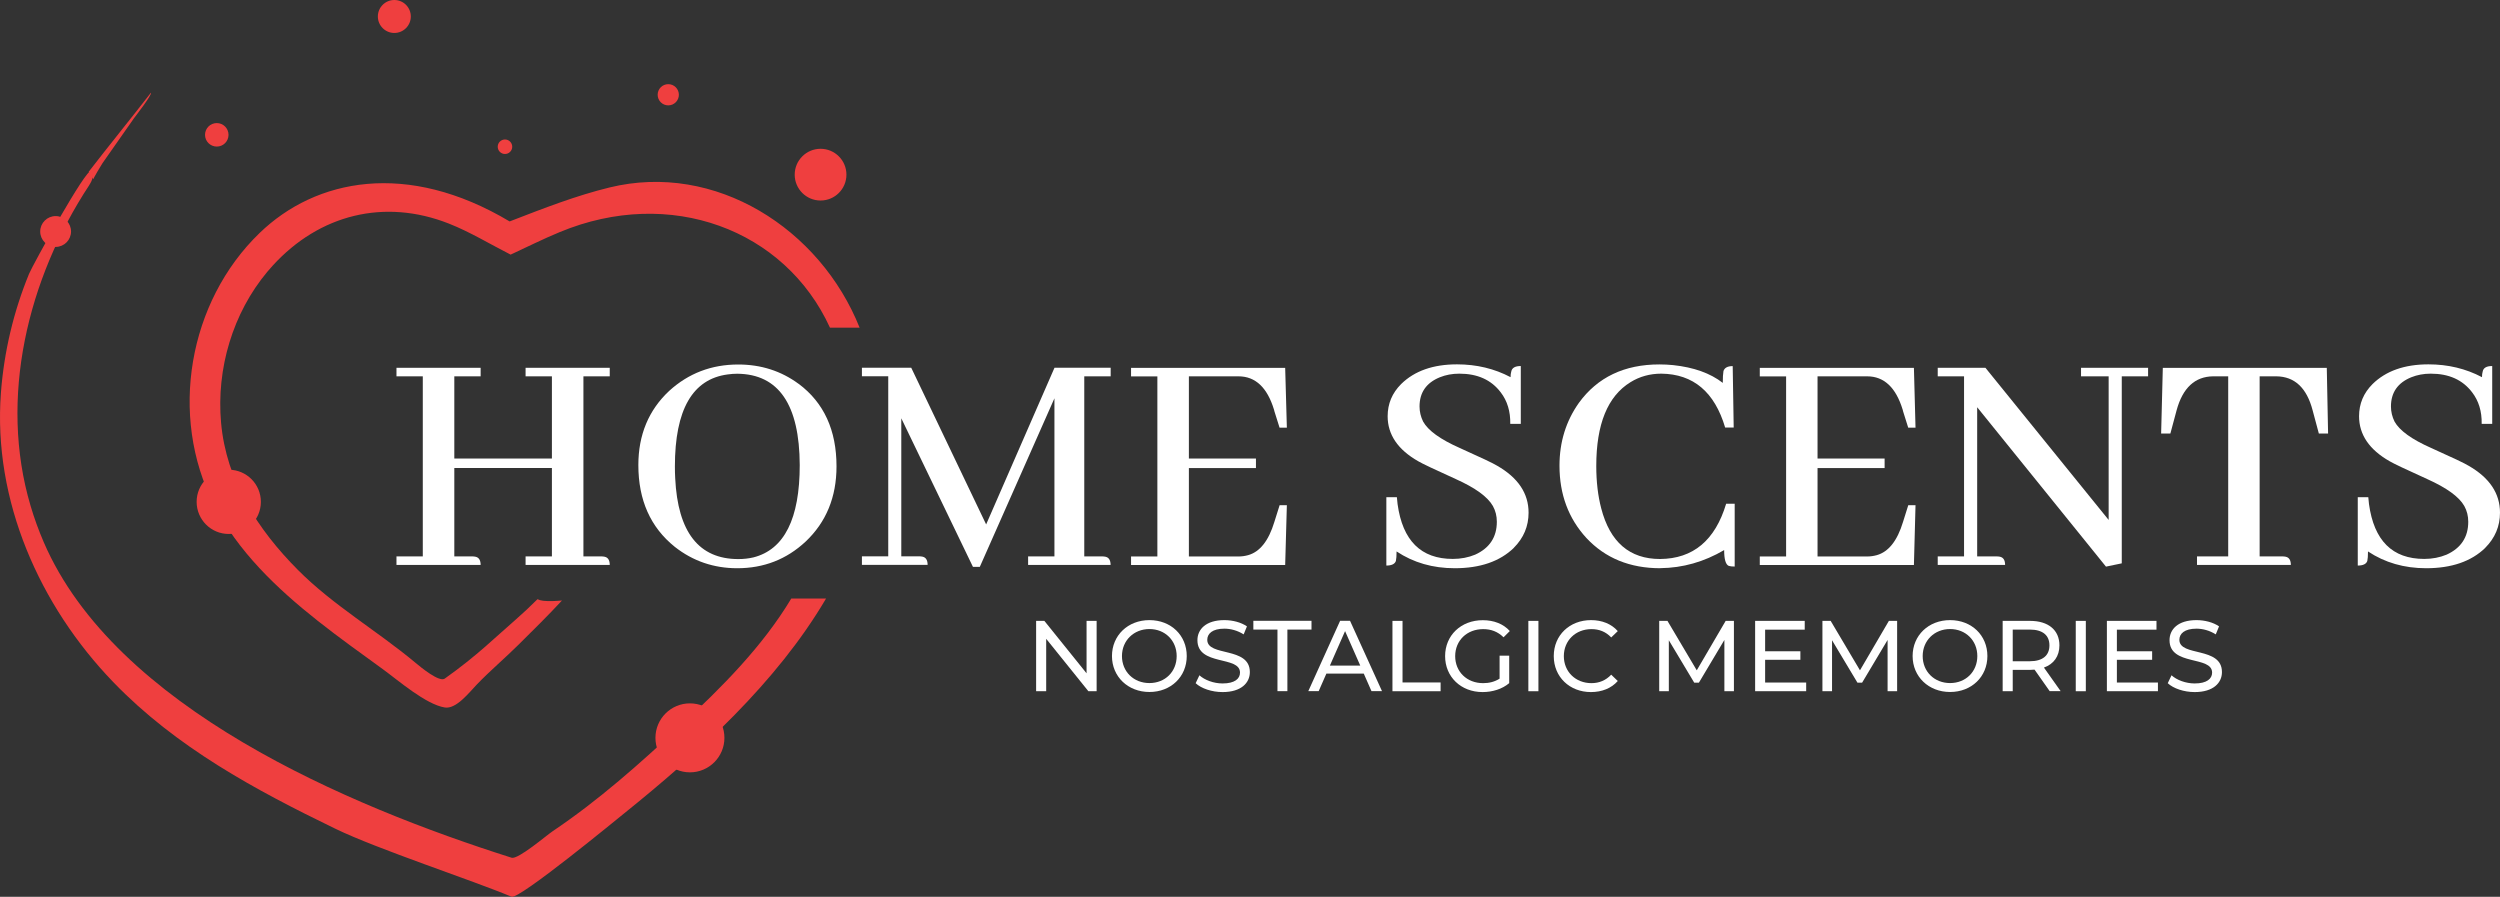 <?xml version="1.0" encoding="UTF-8"?> <svg xmlns="http://www.w3.org/2000/svg" id="Layer_1" viewBox="0 0 327.64 117.53"><rect x="0" y="0" width="327.64" height="117.53" fill="#333333" stroke="none"/><defs><style> .cls-1 { fill: #ffffff; } .cls-2 { fill: #ef3f3f; } </style></defs><circle class="cls-2" cx="90.42" cy="96.7" r="4.52"></circle><circle class="cls-2" cx="29.98" cy="65.77" r="4.21"></circle><g><path class="cls-2" d="M112.66,42.95c-5.18-12.99-18.92-21.77-32.78-18.38-4.41,1.08-8.51,2.68-13.09,4.45-13.46-8.03-25.41-5.58-32.75,1.5-9.37,9.03-11.93,23.98-6.02,35.57,3.15,6.18,8.26,11.03,13.63,15.28,2.78,2.2,5.66,4.25,8.52,6.33,2.05,1.49,5.61,4.6,8.11,5.02,1.51.25,3.19-1.95,4.21-3.01,1.76-1.83,3.71-3.47,5.51-5.26,1.9-1.89,3.83-3.78,5.65-5.75-.81.07-1.63.12-2.44.04-.29-.03-.54-.1-.77-.21-.95.95-1.93,1.87-2.94,2.75-2.44,2.1-4.93,4.62-9.22,7.66-.71.5-3.12-1.48-3.87-2.11-4.96-4.14-10.79-7.53-15.35-12.12-5.3-5.32-9.42-11.71-10.09-19.34-.62-7.04,1.52-14.32,6.07-19.76.23-.27.47-.54.71-.81,6.12-6.7,14.64-8.82,23.07-5.5,2.77,1.09,5.35,2.67,8.1,4.07,2.04-.94,4.2-2.03,6.43-2.95,14.47-6.01,29.53-.36,35.42,12.52h3.89Z"></path><path class="cls-2" d="M103.71,78.43c-3.81,6.35-9.12,11.64-14.51,16.66-5.35,4.99-10.71,9.77-16.79,13.86-.78.52-4.51,3.72-5.36,3.46-21.45-6.8-51.98-19.7-61.32-41.36-.67-1.56-1.25-3.15-1.73-4.78-4.17-14.08-.39-29.71,7.68-41.98.37-.56.73-1.37.24-1.84-.56-.54-7.62,12.24-8.11,13.43C1.77,40.85.52,46.14.12,51.5c-1.06,14.08,5.06,27.88,14.74,37.91,8.23,8.53,18.56,14.1,29.09,19.2,5.52,2.68,18,6.77,23.09,8.91.98.41,13.98-10.3,14.71-10.88,9.82-7.9,20.06-17.21,26.51-28.2h-4.57Z"></path><path class="cls-2" d="M12.23,23.47c-.19-.21-.42-.74-.61-.95,2.33-3.03,5.83-7.35,8.16-10.37.2.24-2.1,3.17-2.23,3.36-1.37,1.96-2.75,3.92-4.12,5.88-.11.16-1.24,2.04-1.19,2.09Z"></path></g><circle class="cls-2" cx="7.29" cy="30.34" r="2.02"></circle><circle class="cls-2" cx="107.54" cy="22.89" r="3.39"></circle><circle class="cls-2" cx="87.58" cy="12.42" r="1.39"></circle><circle class="cls-2" cx="51.68" cy="2.16" r="2.16"></circle><circle class="cls-2" cx="28.41" cy="17.67" r="1.54"></circle><circle class="cls-2" cx="66.18" cy="19.23" r=".95"></circle><g><path class="cls-1" d="M51.96,74.04v-1.12h3.45v-23.6h-3.45v-1.12h11.03v1.12h-3.45v10.77h12.79v-10.77h-3.45v-1.12h11.03v1.12h-3.45v23.6h2.33c.14,0,.29.01.43.04.46.09.69.45.69,1.08h-11.03v-1.12h3.45v-11.59h-12.79v11.59h2.33c.14,0,.29.01.43.04.46.09.69.45.69,1.08h-11.03Z"></path><path class="cls-1" d="M104.68,50.31c3.3,2.47,4.95,6.07,4.95,10.81,0,4.02-1.35,7.31-4.05,9.86-2.5,2.33-5.48,3.49-8.96,3.49-3.07,0-5.8-.93-8.18-2.8-3.19-2.56-4.78-6.13-4.78-10.72,0-3.96,1.35-7.21,4.05-9.73,2.53-2.3,5.54-3.45,9.04-3.45,2.99,0,5.63.85,7.92,2.54ZM98.74,73.05c4.05-1.03,6.07-5.07,6.07-12.1-.03-7.92-2.76-11.92-8.18-11.97-.4,0-.82.03-1.25.09-4.62.6-6.93,4.62-6.93,12.06,0,.52.01,1.03.04,1.55.34,7.06,3.1,10.59,8.27,10.59.69,0,1.35-.07,1.98-.22Z"></path><path class="cls-1" d="M145.55,49.32h-3.45v23.6h2.33c.14,0,.29.01.43.04.46.09.69.45.69,1.08h-10.81v-1.12h3.45v-20.72l-9.78,22.09h-.9l-9.39-19.47v18.09h2.33c.14,0,.29.01.43.04.46.09.69.45.69,1.08h-8.61v-1.12h3.45v-23.6h-3.45v-1.12h6.46l9.82,20.54,8.96-20.54h7.36v1.12Z"></path><path class="cls-1" d="M167.69,56.04l-.69-2.2c0-.06-.02-.11-.04-.17-.89-2.9-2.44-4.35-4.65-4.35h-6.5v10.77h8.79v1.25h-8.79v11.59h6.5c.43,0,.85-.06,1.25-.17,1.55-.43,2.7-1.88,3.45-4.35l.69-2.2h.95l-.22,7.84h-20.2v-1.12h3.45v-23.6h-3.45v-1.12h20.2l.22,7.84h-.95Z"></path><path class="cls-1" d="M198.4,71.8c-1.84,1.78-4.42,2.67-7.75,2.67-2.87,0-5.41-.73-7.62-2.2,0,.57-.03.99-.09,1.25-.14.4-.56.6-1.25.6v-8.96h1.38c.03.29.06.59.09.9.66,4.8,3.07,7.19,7.24,7.19,1.06,0,2.04-.19,2.93-.56,1.89-.86,2.84-2.3,2.84-4.31,0-.75-.17-1.44-.52-2.07-.69-1.21-2.31-2.38-4.87-3.53-2.79-1.26-4.42-2.04-4.91-2.33-2.67-1.52-4.01-3.49-4.01-5.9,0-1.64.59-3.04,1.77-4.22,1.75-1.72,4.19-2.58,7.32-2.58,2.56,0,4.9.56,7.02,1.68,0-.29.03-.53.09-.73.09-.49.5-.73,1.25-.73v7.58h-1.38c.03-1.64-.39-3.01-1.25-4.13-1.24-1.64-3.04-2.45-5.43-2.45-.92,0-1.77.16-2.54.47-1.78.72-2.67,2-2.67,3.83,0,.69.16,1.35.47,1.98.66,1.18,2.25,2.33,4.78,3.45,2.81,1.26,4.45,2.04,4.91,2.33,2.76,1.58,4.13,3.63,4.13,6.16,0,1.78-.65,3.32-1.94,4.61Z"></path><path class="cls-1" d="M217.6,74.47c-3.99,0-7.22-1.32-9.69-3.96-2.35-2.56-3.53-5.71-3.53-9.48,0-3.1.85-5.84,2.54-8.23,2.44-3.36,5.96-5.04,10.55-5.04.6,0,1.21.03,1.81.09,2.7.29,4.87,1.06,6.5,2.33,0-.69.03-1.21.09-1.55.14-.43.54-.65,1.21-.65l.13,8.05h-1.12c-1.38-4.65-4.16-7.01-8.36-7.06-1.49,0-2.84.37-4.05,1.12-2.99,1.84-4.48,5.5-4.48,10.98,0,2.07.22,3.92.65,5.56,1.15,4.42,3.72,6.63,7.71,6.63,4.33-.03,7.22-2.44,8.66-7.24h1.12v8.23c-.34,0-.6-.03-.78-.09-.4-.17-.6-.86-.6-2.07-2.64,1.55-5.43,2.34-8.36,2.37Z"></path><path class="cls-1" d="M250.08,56.04l-.69-2.2c0-.06-.01-.11-.04-.17-.89-2.9-2.44-4.35-4.65-4.35h-6.5v10.77h8.79v1.25h-8.79v11.59h6.5c.43,0,.85-.06,1.25-.17,1.55-.43,2.7-1.88,3.45-4.35l.69-2.2h.95l-.21,7.84h-20.2v-1.12h3.45v-23.6h-3.45v-1.12h20.2l.21,7.84h-.95Z"></path><path class="cls-1" d="M272.73,48.2h8.79v1.12h-3.45v24.51l-2.07.43-16.88-20.89v19.55h2.54c.14,0,.29.01.43.04.46.09.69.45.69,1.08h-8.83v-1.12h3.45v-23.6h-3.45v-1.12h6.25l16.15,19.94v-18.82h-3.62v-1.12Z"></path><path class="cls-1" d="M287.93,74.04v-1.12h4.09v-23.6h-1.98c-2.38.03-3.98,1.51-4.78,4.44l-.82,3.06h-1.21l.22-8.61h21.49l.17,8.61h-1.21l-.82-3.06c-.77-2.93-2.35-4.41-4.74-4.44h-2.2v23.6h2.97c.14,0,.29.01.43.04.46.09.69.45.69,1.08h-12.32Z"></path><path class="cls-1" d="M325.71,71.8c-1.84,1.78-4.42,2.67-7.75,2.67-2.87,0-5.41-.73-7.62-2.2,0,.57-.03.99-.09,1.25-.14.4-.56.6-1.25.6v-8.96h1.38c.03.29.06.59.09.9.66,4.8,3.07,7.19,7.24,7.19,1.06,0,2.04-.19,2.93-.56,1.89-.86,2.84-2.3,2.84-4.31,0-.75-.17-1.44-.52-2.07-.69-1.21-2.31-2.38-4.87-3.53-2.79-1.26-4.42-2.04-4.91-2.33-2.67-1.52-4.01-3.49-4.01-5.9,0-1.64.59-3.04,1.77-4.22,1.75-1.72,4.19-2.58,7.32-2.58,2.56,0,4.9.56,7.02,1.68,0-.29.03-.53.09-.73.09-.49.5-.73,1.25-.73v7.58h-1.38c.03-1.64-.39-3.01-1.25-4.13-1.24-1.64-3.04-2.45-5.43-2.45-.92,0-1.77.16-2.54.47-1.78.72-2.67,2-2.67,3.83,0,.69.16,1.35.47,1.98.66,1.18,2.25,2.33,4.78,3.45,2.81,1.26,4.45,2.04,4.91,2.33,2.76,1.58,4.13,3.63,4.13,6.16,0,1.78-.65,3.32-1.94,4.61Z"></path></g><g><path class="cls-1" d="M143.72,81.37v9.22h-1.08l-5.53-6.87v6.87h-1.32v-9.22h1.08l5.53,6.87v-6.87h1.32Z"></path><path class="cls-1" d="M145.73,85.98c0-2.7,2.08-4.71,4.91-4.71s4.89,2,4.89,4.71-2.08,4.71-4.89,4.71-4.91-2.01-4.91-4.71ZM154.21,85.98c0-2.04-1.53-3.54-3.57-3.54s-3.6,1.5-3.6,3.54,1.53,3.54,3.6,3.54,3.57-1.5,3.57-3.54Z"></path><path class="cls-1" d="M156.7,89.53l.49-1.03c.68.62,1.86,1.07,3.04,1.07,1.59,0,2.28-.62,2.28-1.42,0-2.25-5.58-.83-5.58-4.25,0-1.42,1.11-2.63,3.53-2.63,1.08,0,2.2.29,2.96.82l-.43,1.05c-.8-.51-1.71-.75-2.53-.75-1.57,0-2.24.66-2.24,1.46,0,2.25,5.58.84,5.58,4.23,0,1.41-1.13,2.62-3.57,2.62-1.41,0-2.79-.47-3.53-1.16Z"></path><path class="cls-1" d="M167.42,82.51h-3.16v-1.15h7.62v1.15h-3.16v8.07h-1.3v-8.07Z"></path><path class="cls-1" d="M178.73,88.28h-4.9l-1.01,2.3h-1.36l4.17-9.22h1.3l4.19,9.22h-1.38l-1.01-2.3ZM178.27,87.23l-1.99-4.52-1.99,4.52h3.98Z"></path><path class="cls-1" d="M182.49,81.37h1.32v8.07h4.99v1.15h-6.31v-9.22Z"></path><path class="cls-1" d="M196.53,85.93h1.26v3.6c-.92.78-2.2,1.17-3.49,1.17-2.83,0-4.91-1.99-4.91-4.71s2.08-4.71,4.94-4.71c1.46,0,2.7.49,3.54,1.42l-.82.82c-.76-.74-1.63-1.07-2.67-1.07-2.13,0-3.67,1.49-3.67,3.54s1.54,3.54,3.66,3.54c.78,0,1.5-.17,2.16-.59v-3Z"></path><path class="cls-1" d="M200.3,81.37h1.32v9.22h-1.32v-9.22Z"></path><path class="cls-1" d="M203.63,85.98c0-2.73,2.08-4.71,4.89-4.71,1.42,0,2.66.49,3.5,1.44l-.86.83c-.71-.75-1.58-1.09-2.59-1.09-2.08,0-3.62,1.5-3.62,3.54s1.54,3.54,3.62,3.54c1.01,0,1.88-.36,2.59-1.11l.86.83c-.84.95-2.08,1.45-3.52,1.45-2.79,0-4.87-1.99-4.87-4.71Z"></path><path class="cls-1" d="M225.99,90.59v-6.72s-3.34,5.6-3.34,5.6h-.61l-3.33-5.56v6.68h-1.26v-9.22h1.08l3.84,6.48,3.79-6.48h1.08v9.22s-1.25,0-1.25,0Z"></path><path class="cls-1" d="M236.71,89.44v1.15h-6.69v-9.22h6.5v1.15h-5.19v2.83h4.62v1.12h-4.62v2.98h5.37Z"></path><path class="cls-1" d="M247.38,90.59v-6.72s-3.34,5.6-3.34,5.6h-.61l-3.33-5.56v6.68h-1.26v-9.22h1.08l3.84,6.48,3.79-6.48h1.08v9.22s-1.25,0-1.25,0Z"></path><path class="cls-1" d="M250.66,85.98c0-2.7,2.08-4.71,4.91-4.71s4.89,2,4.89,4.71-2.08,4.71-4.89,4.71-4.91-2.01-4.91-4.71ZM259.14,85.98c0-2.04-1.53-3.54-3.57-3.54s-3.59,1.5-3.59,3.54,1.53,3.54,3.59,3.54,3.57-1.5,3.57-3.54Z"></path><path class="cls-1" d="M268.63,90.59l-1.99-2.83c-.18.01-.38.03-.58.03h-2.28v2.8h-1.32v-9.22h3.59c2.4,0,3.85,1.21,3.85,3.21,0,1.42-.74,2.45-2.03,2.91l2.19,3.09h-1.43ZM268.59,84.58c0-1.32-.88-2.07-2.57-2.07h-2.24v4.15h2.24c1.69,0,2.57-.76,2.57-2.08Z"></path><path class="cls-1" d="M272.04,81.37h1.32v9.22h-1.32v-9.22Z"></path><path class="cls-1" d="M282.81,89.44v1.15h-6.69v-9.22h6.5v1.15h-5.19v2.83h4.62v1.12h-4.62v2.98h5.37Z"></path><path class="cls-1" d="M284.1,89.53l.49-1.03c.68.62,1.86,1.07,3.04,1.07,1.59,0,2.28-.62,2.28-1.42,0-2.25-5.58-.83-5.58-4.25,0-1.42,1.11-2.63,3.53-2.63,1.08,0,2.2.29,2.96.82l-.43,1.05c-.8-.51-1.71-.75-2.53-.75-1.57,0-2.24.66-2.24,1.46,0,2.25,5.58.84,5.58,4.23,0,1.41-1.13,2.62-3.57,2.62-1.41,0-2.79-.47-3.53-1.16Z"></path></g></svg> 